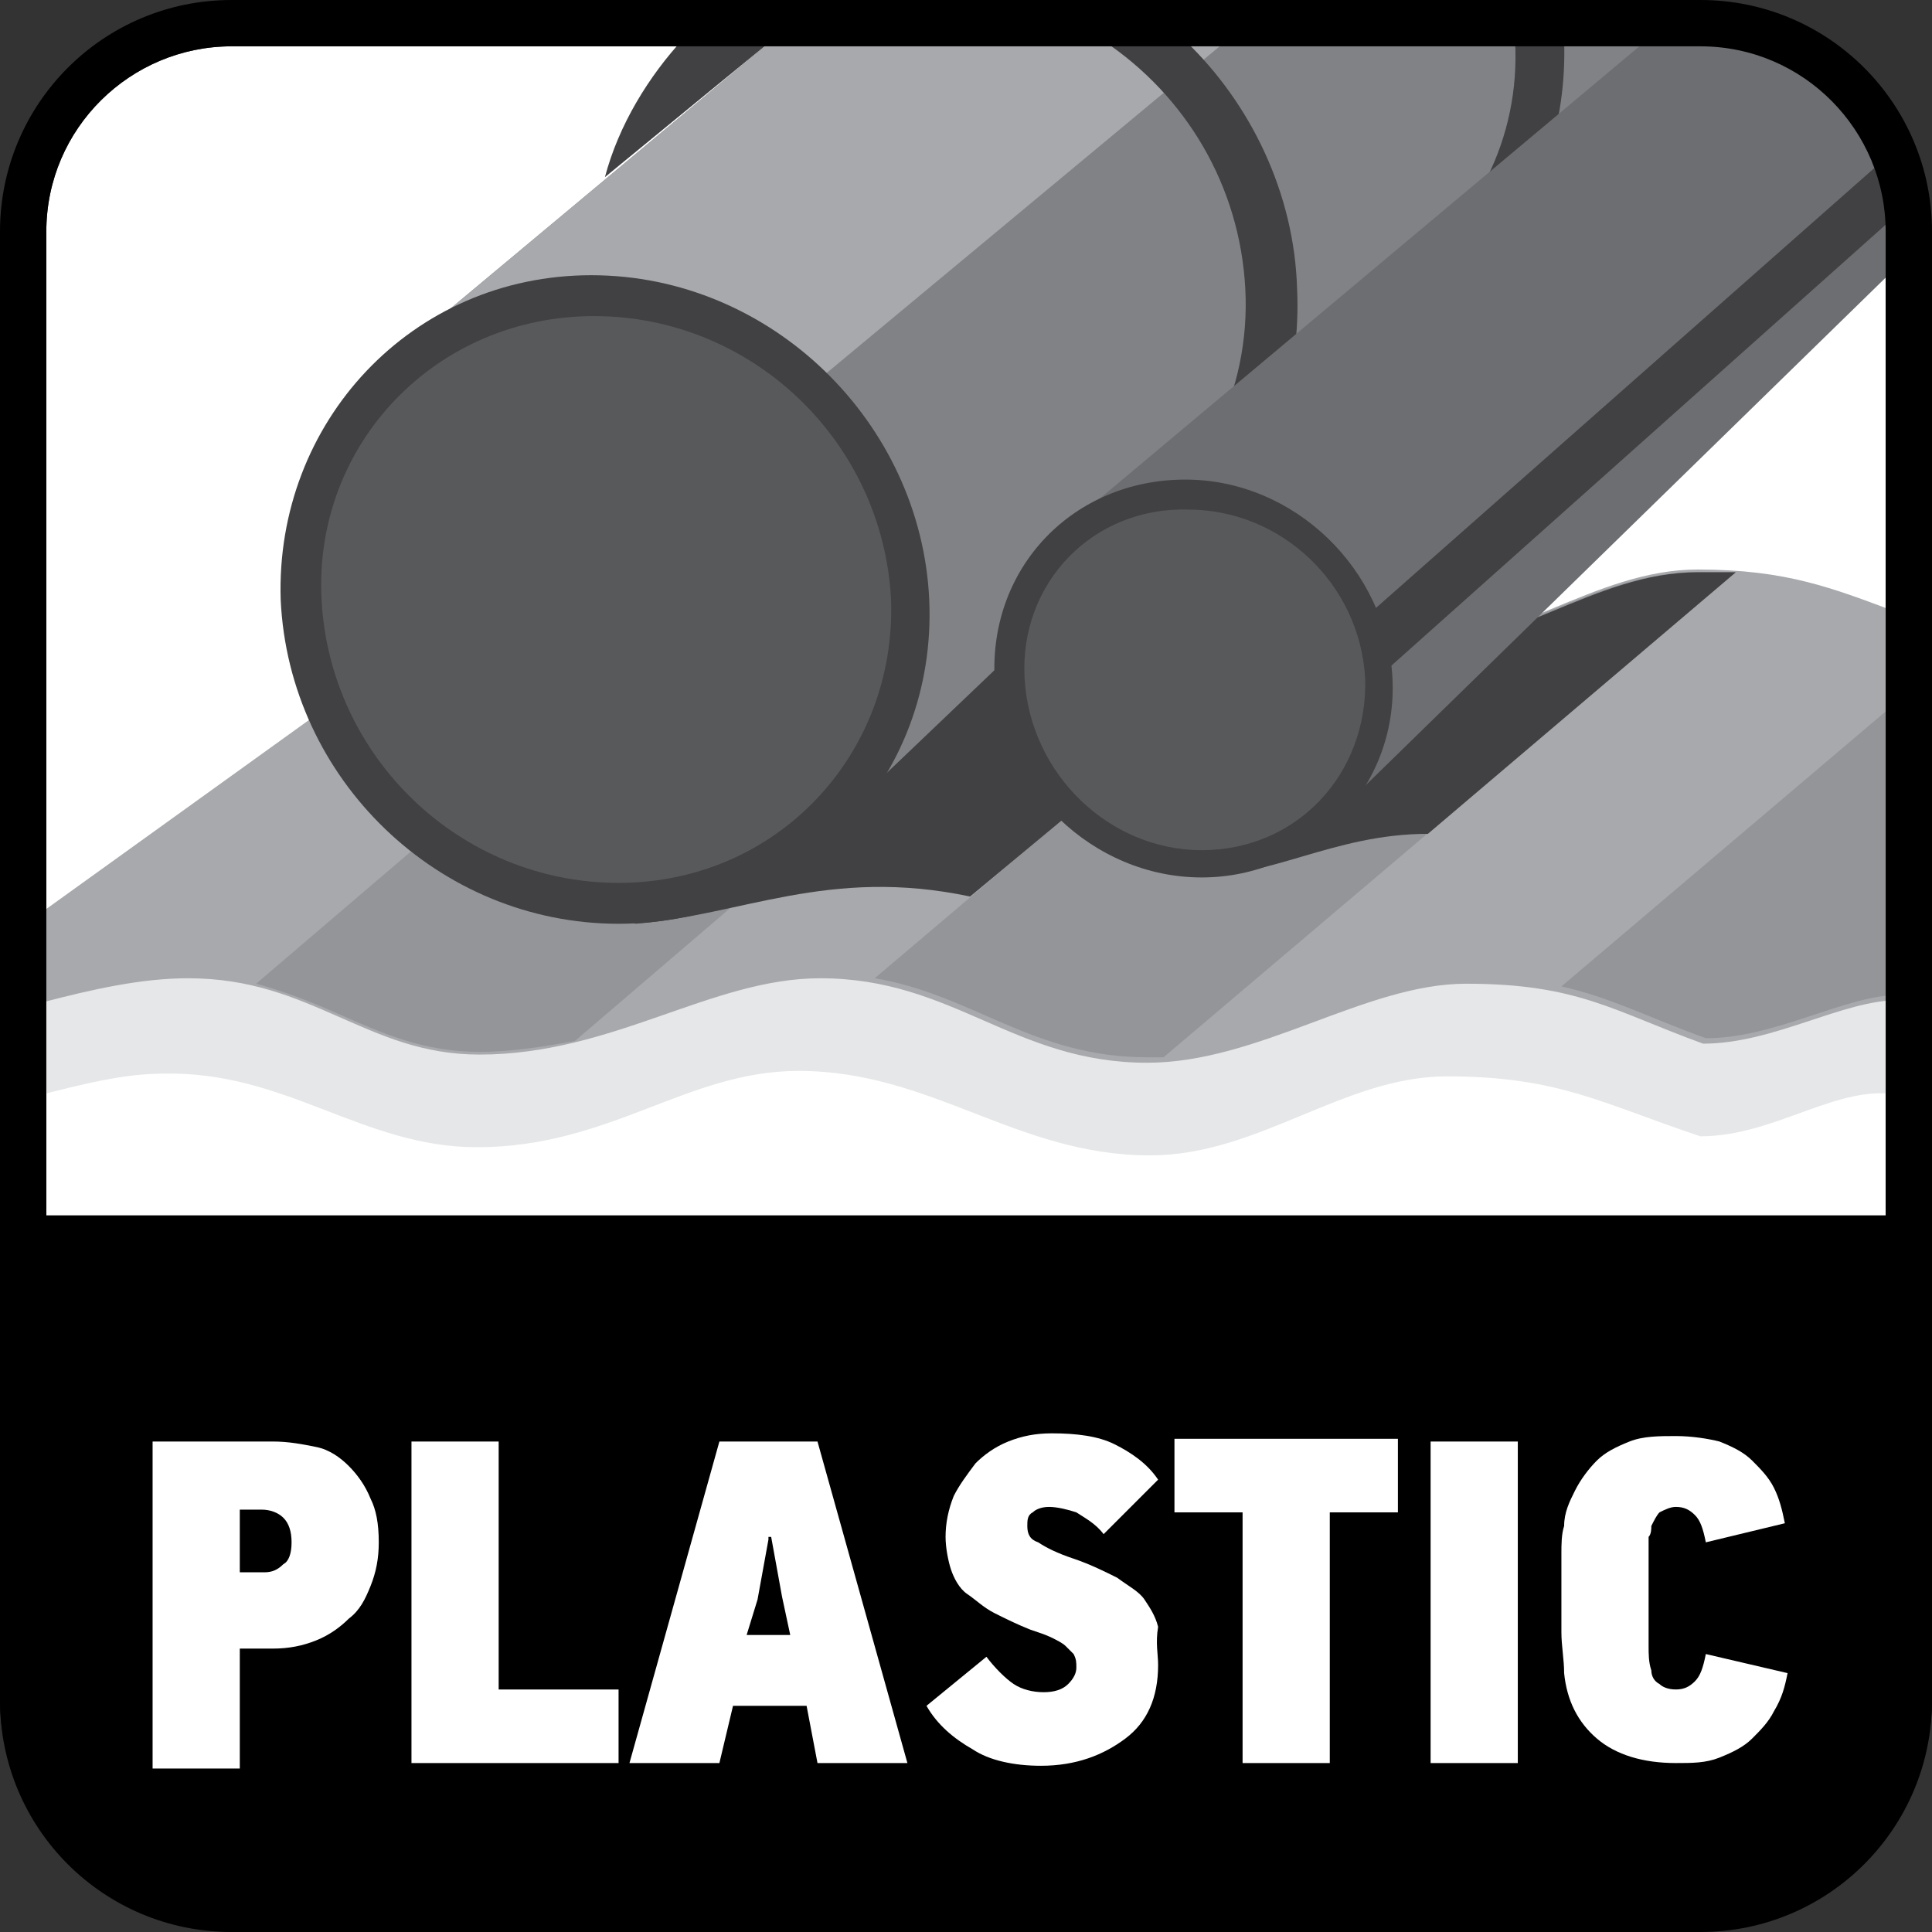 <?xml version="1.0" encoding="utf-8"?>
<!-- Generator: Adobe Illustrator 24.0.2, SVG Export Plug-In . SVG Version: 6.00 Build 0)  -->
<svg version="1.1" id="Layer_1" xmlns="http://www.w3.org/2000/svg" xmlns:xlink="http://www.w3.org/1999/xlink" x="0px" y="0px"
	 width="70.9px" height="70.9px" viewBox="0 0 70.9 70.9" style="enable-background:new 0 0 70.9 70.9;" xml:space="preserve">
<rect x="0" y="0" width="70.9" height="70.9" fill="#333333" stroke="none"/>
<style type="text/css">
	.st0{fill:#FFFFFF;}
	.st1{fill:#E6E7E8;}
	.st2{fill:#A7A9AC;}
	.st3{fill:#939598;}
	.st4{fill:#414042;}
	.st5{fill:#808285;}
	.st6{fill:#58595B;}
	.st7{fill:#6D6E71;}
</style>
<path class="st0" d="M8.5,69.2c-3.8,0-6.8-3.1-6.8-6.8V8.5c0-3.8,3.1-6.8,6.8-6.8h53.9c3.8,0,6.8,3.1,6.8,6.8v53.9
	c0,3.8-3.1,6.8-6.8,6.8C62.4,69.2,8.5,69.2,8.5,69.2z"/>
<g>
	<path class="st1" d="M69.8,40.2c-2.3-0.5-4.6,1.5-7.4,1.5c-3.6-1.2-5.2-2.2-9.3-2.2c-3.8,0-6.9,2.9-10.9,2.9c-4.9,0-8-3.1-12.9-3.1
		c-4.1,0-6.9,2.8-11.8,2.8c-4.2,0-7-2.8-11.5-2.7c-1.5,0-3,0.4-4.6,0.8v-5.1l6.7-3.2l40.2-0.1h21.4L69.8,40.2L69.8,40.2z"/>
	<path class="st2" d="M26.8,23.5c-3,0-5.4-1.5-8.2-2.3L1.5,33.5v3.3c1.9-0.5,3.7-0.9,5.4-0.9c2.3,0,3.9,0.7,5.5,1.4s3.1,1.4,5.2,1.4
		c4.9,0,8.5-2.8,12.5-2.8c4.9,0,7.1,3.1,12,3.1c4.1,0,8-2.9,11.7-2.9c4.1,0,5.4,1,8.7,2.2c2.6,0,5.1-1.6,7.2-1.6V22.5
		c-2.4-0.9-4.1-1.6-7.4-1.6c-3.8,0-6.9,2.9-10.9,2.9c-4.6,0-7.6-2.7-11.8-3h-1.8C34.1,21.1,31.4,23.5,26.8,23.5"/>
	<path class="st3" d="M26.8,23.5c-0.8,0-1.5-0.1-2.3-0.3L9.4,36.1c1.1,0.3,2.1,0.7,3,1.1c1.6,0.7,3.1,1.4,5.2,1.4
		c1.2,0,2.4-0.2,3.5-0.4L41.2,21c-0.5-0.1-1-0.2-1.6-0.2h-1.8C34.1,21.1,31.4,23.5,26.8,23.5"/>
	<path class="st3" d="M51.4,23.8c-1.5,0-2.9-0.3-4.2-0.7L32.1,35.9c3.6,0.6,5.8,2.9,10,2.9c0.2,0,0.4,0,0.6,0l21-17.8
		c-0.4,0-0.9,0-1.3,0C58.6,20.9,55.5,23.8,51.4,23.8"/>
	<path class="st3" d="M57.3,36.2c1.8,0.4,3.1,1.1,5.3,1.9c2.6,0,5.1-1.6,7.2-1.6V25.6L57.3,36.2z"/>
	<path class="st4" d="M23.3,33.9c3.9-0.3,7.1-2.1,12.3-1L48,22.6H22.7C22.7,26.4,23.3,30.1,23.3,33.9"/>
	<polygon class="st5" points="28.3,1.5 15,12.6 30.2,30.6 60.7,1.5 	"/>
	<polygon class="st2" points="28.3,1.5 15,12.6 21.9,20.7 45,1.5 	"/>
	<path class="st4" d="M10.3,22c0.3,6.6,5.8,11.9,12.4,11.9S34.4,28.6,34.1,22c-0.3-6.5-5.8-11.9-12.4-11.9S10.1,15.5,10.3,22"/>
	<path class="st6" d="M11.8,22c0.3,5.8,5.1,10.4,10.9,10.4s10.2-4.7,10-10.4c-0.3-5.8-5.1-10.4-10.9-10.4C16,11.6,11.5,16.3,11.8,22
		"/>
	<g>
		<path class="st4" d="M28.3,1.5l-2.2,1.8l-3.9,3.2c0.5-1.9,1.6-3.7,2.9-5.1L28.3,1.5z"/>
		<path class="st4" d="M43.5,1.5c2.4,2.3,4,5.6,4.1,9.1c0.3,6.4-4.1,11.7-10,12.8l3.7-3.6c2.8-2,4.6-5.4,4.4-9.2
			c-0.2-3.8-2.2-7.1-5.2-9.1C40.5,1.5,43.5,1.5,43.5,1.5z"/>
	</g>
	<path class="st4" d="M43.9,32.1c2.6,0.2,5-1.5,8.5-1.5L63.7,21c-0.4,0-0.9,0-1.4,0c-3.8,0-6.9,2.9-10.9,2.9c-2.9,0-5.2-1.1-7.5-1.9
		V32.1z"/>
	<path class="st4" d="M57.4,1.5c0.2,6.1-3.9,11.1-9.6,12.2l3.6-3.5c2.7-1.9,4.4-5.1,4.2-8.7H57.4z"/>
	<path class="st7" d="M60.4,1.5l-21,17.6l9.3,11.1l21-20.5V8.6c0-2-0.8-3.7-2.1-5l0,0c-1.2-1.2-2.9-2-4.8-2.1
		C62.8,1.5,60.4,1.5,60.4,1.5z"/>
	<path class="st4" d="M47.9,24.6L69.2,5.8c0.2,0.6,0.4,1.3,0.5,2l-21.3,19L47.9,24.6z"/>
	<path class="st4" d="M36.5,24.9c0.2,4,3.6,7.3,7.6,7.3s7.2-3.3,7-7.3s-3.6-7.3-7.6-7.3C39.4,17.6,36.3,20.8,36.5,24.9"/>
	<path class="st6" d="M37.6,24.9c0.2,3.5,3.1,6.3,6.5,6.3c3.5,0,6.1-2.8,6-6.3c-0.2-3.5-3.1-6.2-6.5-6.2
		C40.1,18.6,37.4,21.4,37.6,24.9"/>
</g>
<path d="M0,44.6v17.7c0,4.7,3.8,8.5,8.5,8.5h53.9c4.7,0,8.5-3.8,8.5-8.5V44.6H0z"/>
<g>
	<path class="st0" d="M13.9,56.6c0,0.6-0.1,1.1-0.3,1.6s-0.4,0.9-0.8,1.2c-0.3,0.3-0.7,0.6-1.2,0.8s-1,0.3-1.6,0.3H8.8v4.4H5.6v-12
		H10c0.6,0,1.1,0.1,1.6,0.2c0.5,0.1,0.9,0.4,1.2,0.7s0.6,0.7,0.8,1.2C13.8,55.4,13.9,55.9,13.9,56.6z M10.7,56.6
		c0-0.4-0.1-0.7-0.3-0.9s-0.5-0.3-0.8-0.3H8.8v2.3h0.9c0.3,0,0.5-0.1,0.7-0.3C10.6,57.3,10.7,57,10.7,56.6z"/>
	<path class="st0" d="M15.1,64.7V52.9h3.2V62h4.4v2.7H15.1z"/>
	<path class="st0" d="M29.6,62.6h-2.7l-0.5,2.1h-3.3l3.3-11.8H30l3.3,11.8H30L29.6,62.6z M28.2,56.5l-0.4,2.2L27.4,60H29l-0.3-1.4
		l-0.4-2.2h-0.1V56.5z"/>
	<path class="st0" d="M42.5,61.1c0,1.2-0.4,2.1-1.2,2.7s-1.8,1-3.1,1c-1,0-1.9-0.2-2.5-0.6c-0.7-0.4-1.3-0.9-1.7-1.6l2.2-1.8
		c0.3,0.4,0.7,0.8,1,1s0.7,0.3,1.1,0.3c0.4,0,0.7-0.1,0.9-0.3s0.3-0.4,0.3-0.6c0-0.2,0-0.3-0.1-0.5c-0.1-0.1-0.2-0.2-0.3-0.3
		s-0.3-0.2-0.5-0.3s-0.5-0.2-0.8-0.3c-0.5-0.2-0.9-0.4-1.3-0.6c-0.4-0.2-0.7-0.5-1-0.7s-0.5-0.6-0.6-0.9c-0.1-0.3-0.2-0.8-0.2-1.2
		c0-0.5,0.1-1,0.3-1.5c0.2-0.4,0.5-0.8,0.8-1.2c0.3-0.3,0.7-0.6,1.2-0.8s1-0.3,1.6-0.3c0.9,0,1.7,0.1,2.3,0.4
		c0.6,0.3,1.2,0.7,1.6,1.3l-2,2c-0.3-0.4-0.7-0.6-1-0.8c-0.3-0.1-0.7-0.2-1-0.2s-0.5,0.1-0.6,0.2c-0.2,0.1-0.2,0.3-0.2,0.5
		c0,0.3,0.1,0.5,0.4,0.6c0.3,0.2,0.7,0.4,1.3,0.6c0.6,0.2,1.2,0.5,1.6,0.7c0.4,0.3,0.8,0.5,1,0.8s0.4,0.6,0.5,1
		C42.4,60.3,42.5,60.7,42.5,61.1z"/>
	<path class="st0" d="M48.8,55.5v9.2h-3.2v-9.2h-2.5v-2.7h8.2v2.7C51.3,55.5,48.8,55.5,48.8,55.5z"/>
	<path class="st0" d="M52.5,64.7V52.9h3.2v11.8C55.7,64.7,52.5,64.7,52.5,64.7z"/>
	<path class="st0" d="M61.5,52.7c0.6,0,1.2,0.1,1.6,0.2c0.5,0.2,0.9,0.4,1.2,0.7c0.3,0.3,0.6,0.6,0.8,1c0.2,0.4,0.3,0.8,0.4,1.3
		l-2.9,0.7c-0.1-0.5-0.2-0.8-0.4-1s-0.4-0.3-0.7-0.3c-0.2,0-0.4,0.1-0.6,0.2c-0.1,0.1-0.2,0.3-0.3,0.5c0,0.1,0,0.3-0.1,0.4
		c0,0.1,0,0.3,0,0.5v3.5c0,0.3,0,0.6,0.1,0.9c0,0.2,0.1,0.4,0.3,0.5c0.1,0.1,0.3,0.2,0.6,0.2s0.5-0.1,0.7-0.3s0.3-0.5,0.4-1l3,0.7
		c-0.1,0.5-0.2,0.9-0.5,1.4c-0.2,0.4-0.5,0.7-0.8,1c-0.3,0.3-0.7,0.5-1.2,0.7s-1,0.2-1.6,0.2c-1.2,0-2.2-0.3-2.9-0.9
		s-1.1-1.4-1.2-2.4c0-0.5-0.1-1-0.1-1.5V57c0-0.3,0-0.7,0.1-1c0-0.5,0.2-0.9,0.4-1.3s0.5-0.8,0.8-1.1s0.7-0.5,1.2-0.7
		S60.9,52.7,61.5,52.7z"/>
</g>
<path d="M62.4,0H8.5C3.8,0,0,3.8,0,8.5v53.9c0,4.7,3.8,8.5,8.5,8.5h53.9c4.7,0,8.5-3.8,8.5-8.5V8.5C70.9,3.8,67.1,0,62.4,0z
	 M69.2,62.4c0,3.8-3.1,6.8-6.8,6.8H8.5c-3.8,0-6.8-3.1-6.8-6.8V8.5c0-3.8,3.1-6.8,6.8-6.8h53.9c3.8,0,6.8,3.1,6.8,6.8
	C69.2,8.5,69.2,62.4,69.2,62.4z"/>
</svg>
